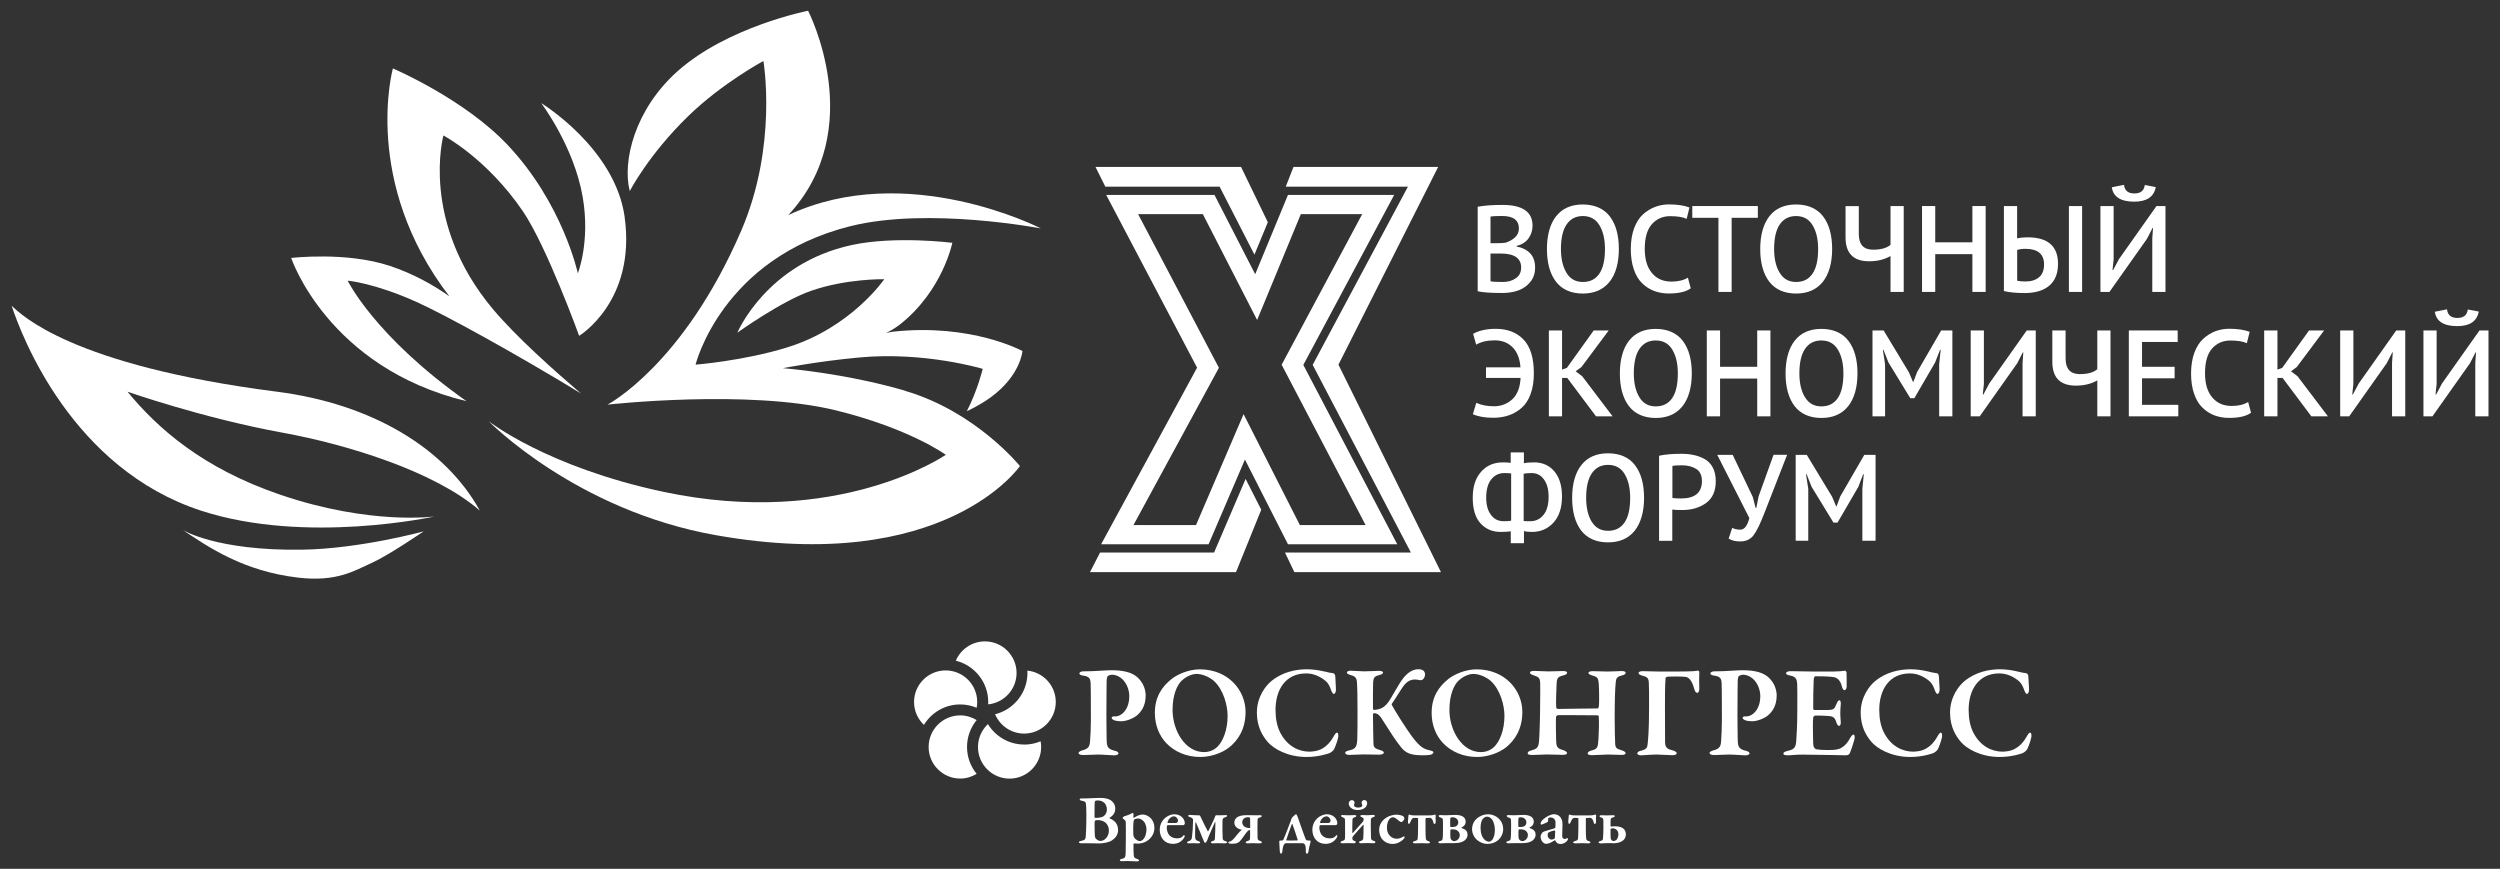 <?xml version="1.0" encoding="UTF-8"?>
<svg id="_Слой_2" data-name="Слой_2" xmlns="http://www.w3.org/2000/svg" xmlns:xlink="http://www.w3.org/1999/xlink" version="1.1" viewBox="0 0 399.68 138.9">
  <rect x="0" y="0" width="399.68" height="138.9" fill="#333333" stroke="none"/>
  <!-- Generator: Adobe Illustrator 29.6.1, SVG Export Plug-In . SVG Version: 2.1.1 Build 9)  -->
  <defs>
    <style>
      .st0 {
        fill: none;
      }

      .st1 {
        fill: #fff;
      }

      .st2 {
        clip-path: url(#clippath);
      }
    </style>
    <clipPath id="clippath">
      <rect class="st0" x="0" width="399.68" height="138.9"/>
    </clipPath>
  </defs>
  <g class="st2">
    <path class="st1" d="M157.46,102.54c-2.09,0-3.89,1.28-4.65,3.09,2.97.73,5.18,3.41,5.18,6.6,0,.13,0,.26-.01.38,2.55-.26,4.54-2.41,4.54-5.02,0-2.78-2.27-5.05-5.05-5.05M164.24,107.21c0,.13.02.26.02.38,0,3.19-2.21,5.86-5.17,6.6.76,1.82,2.56,3.09,4.65,3.09,2.78,0,5.05-2.27,5.05-5.05,0-2.62-2-4.77-4.56-5.02M163.74,119.03c-2.46,0-4.61-1.31-5.8-3.27-.97.92-1.59,2.22-1.59,3.67,0,2.78,2.26,5.05,5.05,5.05s5.05-2.27,5.05-5.05c0-.32-.03-.62-.09-.92-.81.34-1.69.53-2.62.53M154.6,119.42c0-1.63.58-3.13,1.54-4.3-.77-.47-1.67-.75-2.63-.75-2.78,0-5.05,2.26-5.05,5.05s2.27,5.05,5.05,5.05c.96,0,1.86-.28,2.63-.75-.96-1.17-1.54-2.67-1.54-4.3M146.13,112.23c0-2.78,2.27-5.05,5.05-5.05s5.05,2.26,5.05,5.05c0,.31-.03.62-.09.92-.81-.34-1.7-.53-2.63-.53-2.46,0-4.61,1.31-5.8,3.27-.97-.92-1.58-2.22-1.58-3.66"/>
    <path class="st1" d="M177.68,107.88c-.19,0-.48.13-.57.19-.07.06-.17.29-.19.78-.02.42-.02,3.02-.04,5.41,0,1.91.04,3.27.04,3.8.02,1.28.08,1.66,1.3,1.97.42.08.59.25.59.44,0,.17-.36.29-.65.29-.54,0-1.74-.13-2.66-.13-.61,0-1.64.08-2.29.08-.48,0-.78-.11-.78-.34,0-.15.3-.31.5-.38,1.03-.25,1.28-.57,1.34-1.53.07-.84.13-2.2.13-3.27,0-.67,0-5.37-.04-5.98-.06-.74-.17-1.07-1.32-1.22-.27-.04-.48-.19-.48-.31,0-.17.19-.29.44-.34.12-.02.5-.02.69-.02,1.34,0,3.06-.17,4.01-.17,2.01,0,3.38.38,4.24,1.22.99.97,1.22,2.1,1.22,2.83,0,1.72-.78,2.64-1.39,3.17-.54.46-1.7.94-2.52.94-.23,0-.82-.04-1.09-.15-.29-.13-.44-.23-.44-.42,0-.09.15-.21.32-.21h.32c.88,0,2.18-1.05,2.18-3.23,0-1.68-1.13-3.44-2.85-3.44"/>
    <path class="st1" d="M188.93,108.8c-.71.69-1.47,2.2-1.47,4.7,0,3.23,1.97,6.74,5.04,6.74,1.15,0,1.87-.59,2.14-.86.88-.88,1.62-2.68,1.62-4.93,0-1.66-.65-4.17-2.18-5.58-.72-.63-1.85-1.13-2.77-1.13s-1.89.59-2.37,1.07M199.13,113.8c0,2.75-1.17,4.53-2.64,5.71-1.2.92-2.98,1.51-4.6,1.51-2.2,0-4.13-.84-5.46-2.24-1.13-1.22-1.8-2.87-1.8-4.81,0-2.56,1.13-4.19,2.71-5.45.95-.73,2.71-1.51,4.47-1.51,4.64,0,7.32,3.44,7.32,6.8"/>
    <path class="st1" d="M211.66,107.33c.5.13,1.03.25,1.51.31.15,0,.31.25.31.57.02.59.06,1.32.1,1.93.02.44-.12.8-.36.8-.1,0-.29-.25-.4-.57-.21-.65-.52-1.22-.88-1.49-.9-.75-1.97-1.22-3.11-1.22-3.34,0-4.91,2.64-4.91,5.83,0,1.41.25,2.62.71,3.55,1.15,2.31,3.06,3.13,4.7,3.13.27,0,1.3-.04,2.04-.48.77-.44,1.34-1.05,1.82-1.91.25-.46.4-.65.57-.65.23,0,.23.55.17.78-.1.52-.44,1.45-.63,1.83-.06.19-.44.52-.76.67-.29.1-1.74.61-3.67.61-3.11,0-5.31-1.38-6.17-2.37-.8-.92-1.76-2.39-1.76-4.72,0-2.54,1.43-4.32,2.31-5.04,1.78-1.47,3.94-1.89,5.67-1.89.96,0,1.97.15,2.73.34"/>
    <path class="st1" d="M215.95,107.23c.5,0,1.51.1,2.16.1s1.85-.08,2.35-.08c.42,0,.65.11.65.29s-.31.3-.54.36c-.82.23-.99.34-1.05,1.28-.04.78-.02,3.13-.02,4.11,0,.08.06.21.15.21,1.13-.08,1.83-.44,2.58-1.66.59-.97,1.01-1.76,1.53-2.58.84-1.39,1.85-2.27,2.98-2.27.71,0,1.09.29,1.09.88,0,.19-.15.55-.27.67-.17.19-.36.23-.61.19-.23-.04-.5-.1-.71-.1-1.24,0-1.78.88-2.37,1.8-.59.92-1.05,1.66-1.36,2.1-.02.04-.02.13,0,.17.48.92,2.35,3.88,3.27,5.1,1.38,1.82,1.93,1.97,3.04,2.22.13.04.34.13.34.23,0,.19-.13.31-.42.4-.29.08-.78.1-1.26.1-1.85,0-2.75-.29-3.57-1.39-.78-.97-1.66-2.33-2.62-3.86-.69-1.11-.97-1.47-1.64-1.49-.1,0-.13.15-.15.25,0,1.7.06,3.9.08,4.68.02.42.13.73,1.05.97.38.1.61.25.61.42,0,.19-.36.32-.69.32-.46,0-1.91-.04-2.56-.04s-1.7.08-2.37.08c-.31,0-.56-.17-.56-.32,0-.19.17-.29.63-.4,1.01-.23,1.24-.52,1.3-1.8.04-1.05.04-2.5.04-4.74,0-2.45-.04-3.25-.07-4.01-.02-.99-.21-1.26-.94-1.47-.55-.15-.69-.29-.69-.44,0-.19.34-.29.63-.29"/>
    <path class="st1" d="M233.19,108.8c-.71.69-1.47,2.2-1.47,4.7,0,3.23,1.97,6.74,5.04,6.74,1.15,0,1.87-.59,2.14-.86.88-.88,1.62-2.68,1.62-4.93,0-1.66-.65-4.17-2.18-5.58-.72-.63-1.85-1.13-2.77-1.13s-1.89.59-2.37,1.07M243.38,113.8c0,2.75-1.18,4.53-2.64,5.71-1.2.92-2.98,1.51-4.6,1.51-2.2,0-4.13-.84-5.46-2.24-1.13-1.22-1.8-2.87-1.8-4.81,0-2.56,1.13-4.19,2.71-5.45.95-.73,2.71-1.51,4.47-1.51,4.64,0,7.32,3.44,7.32,6.8"/>
    <path class="st1" d="M249.04,113.34c1.43,0,4.2-.08,6.4-.08.08,0,.17-.21.19-.52.04-.27.04-2.73-.04-3.55-.08-.76-.19-.97-1.03-1.2-.29-.08-.61-.21-.61-.42,0-.15.21-.27.69-.27.27,0,1.83.06,2.37.06.67,0,1.99-.08,2.24-.08.4,0,.65.1.65.27,0,.21-.19.34-.67.46-.75.17-.88.5-.92,1.11-.11.99-.17,2.87-.17,5.85,0,2.06.06,3.15.08,3.84.02.82.23.88,1.07,1.15.38.13.59.27.59.44,0,.23-.3.29-.67.29-.36,0-1.49-.06-2.12-.06-.46,0-2.14.1-2.56.1-.5,0-.71-.1-.71-.29s.27-.36.57-.44c1.03-.27,1.07-.44,1.17-1.99.06-.84.09-2.81.04-3.38,0-.19-.08-.27-.17-.27-1.68,0-5.98-.06-6.4-.02-.1.02-.27.19-.27.31-.04.78,0,3.02.02,3.69.02.99.15,1.3,1.01,1.55.44.13.73.3.73.52.02.21-.4.27-.67.27-.15,0-1.89-.06-2.62-.06-.48,0-1.55.08-2.27.08-.54,0-.73-.1-.73-.27,0-.23.23-.36.59-.46.92-.25,1.11-.48,1.22-1.37.08-.84.19-3.97.19-6.84,0-.63.04-1.78,0-2.62-.04-.69-.23-.92-.92-1.13-.48-.15-.71-.29-.71-.46,0-.21.27-.29.65-.29.57,0,1.72.08,2.26.08.88,0,1.83-.06,2.33-.06.44,0,.69.08.69.27,0,.23-.27.36-.71.46-.88.19-.94.59-.97,1.45-.04.75-.12,3.19-.06,3.59.02.17.1.27.25.27"/>
    <path class="st1" d="M271.4,107.21c.15,0,.27.1.27.23-.04.61-.02,1.95,0,2.66.02.27-.12.67-.29.67s-.38-.1-.5-.59c-.27-.92-.65-1.89-1.43-1.97-.65-.08-2.22-.06-2.66-.04-.42,0-.52.13-.52.34-.09,1.09-.09,2.98-.09,4.38s.02,4.28.02,5.77c.02.9.36,1.11,1.32,1.34.31.1.54.25.54.42s-.25.32-.63.32c-.52,0-1.8-.11-2.6-.11s-2.1.13-2.52.13c-.34,0-.56-.19-.56-.29,0-.23.25-.38.63-.46.9-.21.99-.57,1.03-1.05.06-.65.23-1.91.23-6.02,0-1.95,0-3.23-.04-3.78-.04-.69-.19-.94-1.01-1.13-.46-.13-.63-.25-.63-.46,0-.15.29-.27.61-.27.92,0,1.74.06,2.58.06h2.73c2.77,0,3.27-.08,3.52-.15"/>
    <path class="st1" d="M278.57,107.88c-.19,0-.48.13-.57.19-.07.06-.17.29-.19.78-.02.42-.02,3.02-.04,5.41,0,1.91.04,3.27.04,3.8.02,1.28.08,1.66,1.3,1.97.42.08.59.25.59.44,0,.17-.36.29-.65.29-.55,0-1.74-.13-2.67-.13-.61,0-1.63.08-2.29.08-.48,0-.78-.11-.78-.34,0-.15.29-.31.51-.38,1.03-.25,1.28-.57,1.34-1.53.06-.84.12-2.2.12-3.27,0-.67,0-5.37-.04-5.98-.06-.74-.17-1.07-1.32-1.22-.27-.04-.48-.19-.48-.31,0-.17.19-.29.44-.34.12-.02.5-.02.69-.02,1.34,0,3.06-.17,4.01-.17,2.01,0,3.38.38,4.24,1.22.99.97,1.22,2.1,1.22,2.83,0,1.72-.78,2.64-1.39,3.17-.54.46-1.7.94-2.52.94-.23,0-.82-.04-1.09-.15-.29-.13-.44-.23-.44-.42,0-.09.15-.21.32-.21h.32c.88,0,2.18-1.05,2.18-3.23,0-1.68-1.13-3.44-2.85-3.44"/>
    <path class="st1" d="M293.11,107.36c.69,0,1.55-.08,1.85-.13.08-.02.23.13.25.27.02.38.02,1.83.02,2.25,0,.29-.15.59-.34.59s-.36-.31-.4-.52c-.27-1.17-.86-1.49-1.34-1.57-.4-.06-1.3-.15-2.92-.13-.08,0-.25.08-.27.59-.04.52-.1,3.44-.08,4.59,0,.06.08.21.21.21h1.68c1.49,0,1.45-.09,1.85-1.01.13-.31.27-.55.46-.55.17,0,.23.36.21.59-.04.59-.08.97-.08,1.45,0,.57.04.9.08,1.43.02.38-.11.63-.27.63s-.33-.25-.4-.46c-.27-.92-.55-1.07-1.36-1.13-.67-.06-1.45-.06-2.1-.06-.08,0-.27.21-.27.25-.08.59-.06,2.22-.04,2.92.02.5,0,1.28.08,1.72.06.19.25.46.46.5.34.06.99.12,1.7.12.63,0,1.41,0,1.93-.19.63-.23,1.2-.73,1.66-1.55.29-.54.48-.73.65-.73.21,0,.19.44.17.61,0,.17-.61,2.1-.8,2.43-.06.15-.4.27-.51.27-.23,0-5.41-.11-6.98-.11-1.41,0-1.64.11-2.39.11-.4,0-.71-.06-.71-.27,0-.19.27-.34.63-.42,1.07-.25,1.34-.46,1.43-1.59.06-.88.17-2.48.17-5.08s.02-3.44-.02-4.05c-.04-.75-.21-1.17-1.11-1.34-.44-.08-.67-.17-.67-.38,0-.19.36-.32.65-.32.99,0,2.71.06,3.8.06h3.15Z"/>
    <path class="st1" d="M308.16,107.33c.5.13,1.03.25,1.51.31.15,0,.31.25.31.57.02.59.06,1.32.11,1.93.02.44-.13.8-.36.8-.11,0-.29-.25-.4-.57-.21-.65-.53-1.22-.88-1.49-.9-.75-1.97-1.22-3.1-1.22-3.34,0-4.91,2.64-4.91,5.83,0,1.41.25,2.62.71,3.55,1.15,2.31,3.06,3.13,4.7,3.13.27,0,1.3-.04,2.04-.48.78-.44,1.34-1.05,1.83-1.91.25-.46.4-.65.57-.65.23,0,.23.55.17.78-.11.52-.44,1.45-.63,1.83-.07.19-.44.52-.76.67-.29.1-1.74.61-3.67.61-3.11,0-5.31-1.38-6.17-2.37-.8-.92-1.76-2.39-1.76-4.72,0-2.54,1.43-4.32,2.31-5.04,1.78-1.47,3.95-1.89,5.67-1.89.96,0,1.97.15,2.73.34"/>
    <path class="st1" d="M322.45,107.33c.5.13,1.03.25,1.51.31.15,0,.32.25.32.57.02.59.06,1.32.11,1.93.02.44-.13.8-.36.8-.1,0-.29-.25-.4-.57-.21-.65-.53-1.22-.88-1.49-.9-.75-1.97-1.22-3.11-1.22-3.34,0-4.91,2.64-4.91,5.83,0,1.41.25,2.62.71,3.55,1.15,2.31,3.06,3.13,4.7,3.13.27,0,1.3-.04,2.03-.48.78-.44,1.34-1.05,1.83-1.91.25-.46.4-.65.57-.65.23,0,.23.55.17.78-.1.52-.44,1.45-.63,1.83-.06.19-.44.52-.75.67-.29.1-1.74.61-3.67.61-3.11,0-5.31-1.38-6.17-2.37-.8-.92-1.76-2.39-1.76-4.72,0-2.54,1.43-4.32,2.31-5.04,1.78-1.47,3.94-1.89,5.67-1.89.96,0,1.97.15,2.73.34"/>
    <path class="st1" d="M176.43,131.33c-.26-.15-.59-.22-.97-.22-.16,0-.35.05-.38.08s-.09.09-.09.53c-.01.3.02,1.65.05,1.99.01.09.07.27.15.36.19.2.51.38.71.38.72,0,1.38-.72,1.38-1.67,0-.66-.34-1.2-.84-1.46M175.51,127.96c-.07,0-.27.03-.39.07-.02.01-.09.11-.1.18-.02.18-.04.51-.04,2.41,0,.05.06.14.12.14.41,0,1.05-.06,1.32-.26.35-.25.54-.63.54-1.07,0-.94-.63-1.46-1.45-1.46M177.39,130.72s-.02.11.01.11c.78.33,1.35.88,1.35,1.87,0,.75-.42,1.28-.96,1.64-.54.38-1.57.5-2.02.5-.32,0-1.56-.02-2.07-.03-.41-.01-.68.01-.86.01-.2,0-.36-.08-.36-.18s.19-.17.32-.19c.69-.14.73-.31.78-.69.02-.24.1-1.37.1-3.61,0-.96-.05-1.54-.08-1.7-.06-.25-.12-.34-.71-.45-.15-.02-.28-.09-.28-.21,0-.09.16-.15.31-.15h.75c.36,0,1.74-.08,2.21-.08.66,0,1.29.12,1.63.34.55.34.79.84.79,1.39,0,.86-.59,1.23-.89,1.44"/>
    <path class="st1" d="M181.35,131.01s-.11.17-.12.29c-.07.5-.07,1.41-.05,2.01,0,.2.05.4.11.52.24.42.69.64.93.64.12,0,.25-.03.39-.14.59-.43.68-1.4.68-1.71s-.06-.88-.48-1.35c-.25-.28-.67-.42-.85-.42-.21,0-.46.06-.61.14M184.01,130.84c.3.35.55.87.55,1.48,0,.82-.36,1.49-.97,1.97-.63.5-1.34.58-1.74.58-.21,0-.42-.01-.55-.03-.05-.01-.09.1-.09.16,0,.51.01,1.46.04,1.71.03.31.09.47.54.61.23.07.31.16.31.24,0,.1-.18.15-.32.15-.32,0-1.1-.06-1.5-.06-.28,0-.43.03-.92.03-.19,0-.33-.07-.33-.17,0-.07.11-.16.3-.2.53-.11.6-.25.63-.92.01-.4.03-1.3.03-2.44,0-.76.01-2.02-.01-2.45-.01-.24-.05-.28-.08-.32-.2-.16-.43-.35-.43-.41s.12-.21.24-.26c.23-.07.85-.26,1.15-.44.11-.07.2-.1.23-.1.04,0,.13.1.13.16-.02.2-.02.35-.03.53,0,.05.05.09.09.08.2-.14.51-.29.67-.36.19-.08.45-.16.78-.16.45,0,.97.28,1.28.63"/>
    <path class="st1" d="M186.65,131.47c-.01.06.03.11.08.11.29.01.64,0,1.21,0,.19,0,.39-.11.39-.38,0-.32-.32-.69-.63-.69-.48,0-.92.44-1.05.96M188.99,130.66c.26.25.43.6.43.99,0,.08-.11.27-.25.27h-2.47c-.06,0-.11.03-.12.08-.04.09-.05.26-.05.41,0,.25.14.77.35,1.05.28.36.76.57,1.25.57s.8-.11,1.02-.4c.04-.07.1-.13.15-.13s.1.08.1.15-.03.19-.09.28c-.35.54-.88.98-1.81.98-1.3,0-2.09-.98-2.09-2.27,0-.91.5-1.81,1.44-2.24.28-.14.62-.22.93-.22.45,0,.91.18,1.21.48"/>
    <path class="st1" d="M193.1,132.89s.06.01.08-.02c.15-.25,1.02-2.09,1.12-2.43.02-.05.08-.1.12-.1h.63c.36.01.57-.03.88-.03.14,0,.25.01.25.09,0,.11-.1.2-.25.24-.36.1-.46.21-.49.54-.03.64.01,2.58.03,2.83.03.36.2.38.44.46.17.05.26.11.26.18,0,.14-.19.18-.32.18-.34,0-.89-.03-1.12-.03s-.54.03-.81.03c-.15,0-.34-.06-.34-.18,0-.07.12-.15.32-.2.23-.07.31-.12.33-.38.04-.44.08-2.18.08-2.63,0-.02-.06-.06-.09.03-.52,1.19-1.01,2.26-1.23,2.89-.06.16-.21.38-.33.38-.1,0-.21-.25-.23-.33-.33-.88-.81-1.94-1.23-2.92-.02-.03-.09-.06-.09,0-.03.87-.07,2-.03,2.42.02.3.12.45.54.57.17.06.25.12.25.19,0,.1-.11.16-.29.16s-.52-.03-.75-.03c-.37,0-.58.03-.8.03-.15,0-.25-.07-.25-.15,0-.07.06-.14.25-.19.33-.09.49-.3.53-.63.08-.53.18-2.01.18-2.75,0-.25-.16-.38-.53-.49-.21-.06-.26-.12-.26-.19,0-.08.11-.15.3-.15.29,0,.68.06,1.08.06.17,0,.36.01.43.01.05,0,.12.07.13.12.19.47.99,2.02,1.2,2.42"/>
    <path class="st1" d="M199.86,130.91c0-.1-.03-.23-.08-.23-.08-.02-.09-.03-.26-.03-.49,0-.92.27-.92.8,0,.62.54.93,1.21.94.05,0,.06-.03.06-.08.01-.35,0-1.01-.01-1.4M201.72,130.43c0,.1-.09.22-.27.25-.39.1-.39.24-.4.38,0,.09-.02.57-.02,1.21,0,.68,0,1.3.02,1.7.01.36.21.4.41.46.18.06.28.15.28.24,0,.08-.15.16-.29.16-.08,0-.98-.03-1.22-.03-.37,0-.54.03-.75.03-.17,0-.33-.06-.33-.17,0-.1.1-.15.27-.19.26-.07.4-.21.42-.34.02-.14.02-1.01.02-1.34,0-.07-.03-.09-.06-.09-.17,0-.36.16-.61.5-.29.38-.5.7-.76,1.05-.32.42-.64.64-1.38.64-.08,0-.34.01-.46-.03-.08-.02-.22-.07-.22-.16s.1-.11.21-.15c.27-.08.51-.2,1.18-1.09.29-.37.6-.68.76-.77.02-.01.02-.03,0-.03-.78-.17-1.18-.61-1.18-1.12,0-.61.37-1.22,1.97-1.22.52,0,1.14.03,1.53.02.23,0,.43-.01.59-.01.12.01.29.02.29.1"/>
    <path class="st1" d="M206.62,131.76c-.02-.08-.08-.05-.1,0-.24.68-.78,2.14-.88,2.51-.01.05,0,.1.05.1.18,0,1.56.02,1.72-.01.04-.01.07-.05.06-.08-.09-.34-.71-2.18-.85-2.52M205.66,134.79c-.09,0-.2.03-.29.11-.26.24-.31.79-.36,1.22-.03.26-.12.35-.21.35-.11,0-.18-.17-.19-.3-.05-.45-.07-1.36-.09-1.63,0-.08.04-.15.09-.15.14,0,.27-.01.41-.03.05-.01.11-.03.15-.1.21-.5.86-2.11,1.21-3.09.02-.07.07-.19.1-.3.03-.12.18-.27.49-.55.08-.09.16-.14.23-.14s.13.09.28.47c.33.94,1.07,3.1,1.27,3.52.03.09.1.18.2.18.15.03.35.03.51.03.04,0,.08.06.07.14-.03.29-.26.89-.33,1.55-.03.26-.16.41-.27.41s-.17-.11-.17-.37v-.36c0-.67-.23-.95-.53-.95h-2.54Z"/>
    <path class="st1" d="M211.03,131.47c-.01.06.03.11.08.11.29.01.64,0,1.21,0,.19,0,.4-.11.4-.38,0-.32-.32-.69-.63-.69-.48,0-.92.44-1.05.96M213.37,130.66c.26.25.43.6.43.99,0,.08-.11.27-.25.27h-2.46c-.06,0-.11.03-.12.08-.03.09-.04.26-.04.41,0,.25.14.77.35,1.05.28.36.76.57,1.25.57s.8-.11,1.02-.4c.05-.07.1-.13.15-.13.05,0,.1.08.1.15s-.03.19-.09.28c-.35.54-.88.98-1.81.98-1.3,0-2.09-.98-2.09-2.27,0-.91.5-1.81,1.43-2.24.28-.14.62-.22.93-.22.45,0,.91.18,1.21.48"/>
    <path class="st1" d="M215.62,128.47c0-.24.17-.55.54-.55.13,0,.4.14.4.41,0,.11-.09.31-.09.4,0,.17.15.38.65.38s.67-.19.67-.33-.11-.31-.11-.46c0-.2.19-.42.44-.42s.45.22.45.48c0,.84-.87,1.12-1.52,1.12-.97,0-1.42-.58-1.42-1.02M214.66,130.31c.22,0,.61.03.95.03.27,0,.63-.03.97-.03.11,0,.26.05.26.12,0,.09-.08.18-.26.23-.38.1-.34.26-.36.41-.03.63-.03,1.53-.02,2.06.01.07.05.08.09.03.44-.5,1.1-1.23,1.54-1.73.12-.14.17-.26.17-.32v-.14c0-.16-.05-.25-.33-.34-.07-.02-.19-.1-.19-.18,0-.09.1-.15.28-.15.24,0,.54.03.88.03.33-.01.59-.05.88-.05.2,0,.28.07.28.15,0,.09-.08.16-.27.21-.32.1-.36.25-.37.4,0,.09-.01.51-.01,1,0,.67.02,1.51.03,1.91.01.36.24.43.44.47.18.05.27.15.27.22s-.14.17-.26.17c-.28,0-.63-.03-.98-.03-.3,0-.69.03-1.1.03-.14,0-.28-.06-.28-.17,0-.09.08-.15.27-.19.26-.08.38-.24.4-.38.02-.31.06-.74.06-2.18,0-.06-.05-.07-.08-.02-.52.58-1.2,1.32-1.6,1.81-.05.06-.11.15-.11.24v.17c0,.15.08.26.29.34.14.03.26.11.26.18,0,.11-.15.2-.29.2-.11,0-.75-.02-1-.02-.37,0-.65.03-.85.03-.1,0-.31-.02-.31-.16,0-.09.11-.17.29-.22.28-.08.37-.18.41-.32.02-.16.03-.37.03-.93,0-1.02,0-1.85-.01-2.08-.01-.26-.08-.33-.37-.44-.2-.08-.26-.16-.26-.23,0-.1.1-.15.28-.15"/>
    <path class="st1" d="M224.32,130.49c.15.1.19.26.19.41,0,.2-.37.53-.44.53-.1,0-.28-.08-.52-.28-.3-.25-.54-.49-.89-.49-.12,0-.32.07-.49.25-.28.29-.44.86-.44,1.38,0,.74.3,1.12.36,1.19.21.29.62.61,1.23.61.33,0,.7-.14,1.09-.37.05-.03.15,0,.15.09,0,.11-.09.26-.18.35-.39.41-1.04.76-1.74.76-.83,0-1.46-.43-1.78-.91-.23-.35-.37-.85-.37-1.31,0-.88.45-1.53,1.13-1.97.39-.28,1.14-.49,1.59-.49.34,0,.9.09,1.11.25"/>
    <path class="st1" d="M226.16,134.82c-.13,0-.28-.03-.28-.14,0-.09.08-.16.27-.21.31-.08.47-.16.5-.37.02-.34.06-1.06.06-1.89v-1.33s-.02-.1-.09-.11c-.15-.01-.43-.02-.52-.02-.34,0-.49.33-.6.64-.09.22-.18.32-.27.32-.1,0-.15-.2-.14-.37.01-.39.08-.7.08-.95,0-.07.08-.17.14-.17s.12.05.2.08c.08.03.44.06.71.06h2.21c.27,0,.69-.03.78-.07.08-.03.16-.07.22-.07s.1.1.1.17c-.03.33-.02.6,0,.98,0,.23-.1.36-.2.36-.08,0-.14-.07-.19-.29-.09-.42-.28-.69-.58-.69-.23,0-.49.01-.57.02-.05.01-.08.1-.09.17-.01.32,0,.9,0,1.42,0,.83.01,1.3.04,1.62.03.33.11.4.43.49.18.06.26.14.26.18,0,.09-.16.18-.28.18-.39,0-.84-.03-1.09-.03-.26,0-.73.03-1.1.03"/>
    <path class="st1" d="M232.98,132.77c-.17-.11-.52-.19-.72-.19-.14,0-.2,0-.3.02-.05.01-.07.06-.08.14-.02.11-.02.54-.01.92,0,.21.02.4.12.55.09.12.33.26.44.26.54,0,.95-.45.95-.97,0-.34-.19-.58-.4-.72M232.22,130.66c-.16,0-.26.03-.3.07-.04.03-.06.1-.07.25-.01.16-.02.96,0,1.13.01.09.06.11.12.11.19,0,.54-.01.72-.08.29-.11.45-.36.45-.69,0-.3-.27-.79-.93-.79M233.65,132.3c-.06.01-.02.06.02.08.2.06.45.18.54.25.17.13.41.34.41.8,0,.61-.45,1.01-.94,1.19-.43.16-.98.18-1.45.18-.25,0-.5-.01-.79-.01-.36,0-.81.02-1.21.03-.16.01-.29-.09-.29-.18,0-.1.14-.14.28-.17.4-.1.41-.26.43-.53.03-.24.04-.61.04-1.49,0-.44.01-.84-.01-1.28-.01-.28-.04-.37-.43-.49-.13-.03-.25-.12-.25-.26,0-.06.05-.11.24-.11.2,0,.67.03.89.03.21,0,1.16-.06,1.53-.06.71,0,1.66.18,1.66,1.08,0,.53-.34.78-.68.94"/>
    <path class="st1" d="M237.16,130.81c-.26.24-.46.74-.46,1.48,0,.37.04.8.14,1.09.24.79.76,1.18,1.23,1.18.11,0,.33-.09.5-.3.24-.29.42-.89.42-1.54,0-.47-.1-1.21-.45-1.71-.2-.26-.5-.45-.81-.45-.19,0-.37.08-.55.25M240.32,132.54c0,.96-.59,1.65-1.01,1.92-.46.33-1.04.46-1.56.46s-1.14-.24-1.56-.59c-.49-.39-.85-1.11-.85-1.74,0-.79.35-1.39.78-1.75.34-.29.97-.66,1.81-.66,1.13,0,2.38.88,2.38,2.35"/>
    <path class="st1" d="M243.87,132.77c-.17-.11-.52-.19-.72-.19-.14,0-.2,0-.3.02-.05.01-.07.06-.08.14-.02.11-.02.54-.01.92,0,.21.02.4.12.55.09.12.33.26.44.26.54,0,.95-.45.95-.97,0-.34-.19-.58-.4-.72M243.11,130.66c-.16,0-.26.03-.3.07-.03.03-.06.1-.07.25-.01.16-.02.96,0,1.13,0,.09.05.11.12.11.19,0,.54-.01.72-.08.29-.11.45-.36.45-.69,0-.3-.27-.79-.93-.79M244.53,132.3c-.06.01-.02.06.02.08.2.06.45.18.54.25.17.13.41.34.41.8,0,.61-.45,1.01-.94,1.19-.43.16-.98.18-1.45.18-.25,0-.5-.01-.79-.01-.36,0-.81.02-1.21.03-.16.01-.29-.09-.29-.18,0-.1.14-.14.28-.17.4-.1.41-.26.43-.53.03-.24.05-.61.05-1.49,0-.44.01-.84-.01-1.28-.01-.28-.04-.37-.43-.49-.13-.03-.25-.12-.25-.26,0-.06.05-.11.24-.11.2,0,.67.03.89.03.21,0,1.16-.06,1.53-.06.71,0,1.66.18,1.66,1.08,0,.53-.34.78-.68.94"/>
    <path class="st1" d="M248.5,134.1s.09-.17.09-.21c.02-.16.04-.63.04-1.01,0-.05-.04-.11-.08-.11-.19,0-.71.17-.92.29-.14.1-.2.16-.2.45,0,.5.41.72.62.72.1,0,.33-.07.44-.14M249.55,130.8c.13.18.25.46.25.97,0,.44-.05,1.79-.05,1.91,0,.32.23.45.42.45.06,0,.28-.09.4-.14.03-.02.05-.01.07.01.02.05.03.12.03.16,0,.22-.53.77-1.16.77-.33,0-.68-.1-.85-.54-.01-.05-.08-.07-.1-.05-.28.2-.75.42-.89.47-.12.05-.35.09-.5.09-.42,0-.87-.51-.87-1.14,0-.2.09-.42.21-.58.11-.16.3-.23.41-.27.25-.1,1.28-.38,1.54-.46.13-.04.2-.12.2-.17.01-.1.04-.72.02-.87,0-.27-.25-.72-.76-.72-.16,0-.28.02-.36.08-.05.02-.07.14-.07.52,0,.05-.02.08-.05.1-.08.08-.92.45-.99.45-.07,0-.15-.09-.15-.16,0-.33.25-.63.95-1.09.42-.27.97-.42,1.13-.42.69,0,1.01.36,1.18.61"/>
    <path class="st1" d="M251.79,134.82c-.14,0-.28-.03-.28-.14,0-.09.08-.16.27-.21.3-.08.47-.16.5-.37.02-.34.06-1.06.06-1.89v-1.33s-.02-.1-.09-.11c-.15-.01-.43-.02-.52-.02-.34,0-.49.33-.6.64-.09.22-.18.32-.27.32-.1,0-.15-.2-.14-.37.01-.39.08-.7.08-.95,0-.07.08-.17.14-.17s.12.05.2.08c.08.03.44.06.71.06h2.22c.27,0,.69-.03.78-.07.08-.03.16-.07.22-.07s.1.1.1.17c-.03.33-.02.6-.01.98.01.23-.1.36-.2.36-.08,0-.13-.07-.19-.29-.09-.42-.28-.69-.58-.69-.23,0-.49.01-.57.02-.06.01-.08.1-.09.17-.01.32,0,.9,0,1.42,0,.83.01,1.3.05,1.62.03.33.11.4.43.49.18.06.26.14.26.18,0,.09-.16.18-.28.18-.38,0-.83-.03-1.08-.03s-.72.03-1.1.03"/>
    <path class="st1" d="M257.83,132.44c-.15,0-.2.02-.26.03-.04.01-.09.06-.09.12,0,.36-.01,1.04.02,1.4.02.32.33.47.44.47.15,0,.35-.08.49-.2.2-.19.31-.63.31-.87,0-.53-.36-.96-.9-.96M257.84,134.8c-.14,0-.63-.01-.88-.01s-.95.05-1.06.05c-.12,0-.33-.06-.33-.18,0-.09.09-.15.28-.2.34-.09.39-.19.41-.34.03-.24.08-.98.08-1.66,0-.88,0-1.18-.01-1.31-.02-.3-.1-.4-.36-.46-.11-.02-.25-.08-.25-.21,0-.07.11-.15.29-.15.08,0,.68.03.93.03.36-.01.71-.03.92-.03.21,0,.3.05.3.15,0,.07-.12.17-.27.2-.32.09-.36.11-.4.41-.01.1-.01.63-.01.95,0,.06.02.1.08.09.17-.02.45-.03.6-.03,1.14,0,1.77.42,1.77,1.3,0,.95-.87,1.42-2.09,1.42"/>
    <path class="st1" d="M244.37,38.11c-.43.59-1.06,1-1.91,1.21v.1c.87.14,1.58.49,2.13,1.04.55.55.83,1.33.83,2.33,0,.9-.26,1.67-.78,2.3-.52.63-1.17,1.08-1.93,1.35-.77.27-1.62.4-2.54.4-1.83,0-3.14-.09-3.93-.28v-13.51c1.09-.2,2.41-.29,3.97-.29,3.2,0,4.8,1.11,4.8,3.33,0,.75-.22,1.42-.64,2.01M239.26,38.88c.63,0,1.11-.03,1.44-.08.63-.21,1.15-.5,1.54-.88.39-.38.59-.84.59-1.39,0-1.33-.9-2-2.69-2-.95,0-1.57.03-1.85.1v4.25h.97ZM242.35,44.48c.56-.4.84-.96.84-1.7,0-1.5-1.09-2.25-3.28-2.25h-1.62v4.43c.31.08.97.12,1.97.12.83,0,1.52-.2,2.08-.6"/>
    <path class="st1" d="M248.81,34.54c.99-1.24,2.4-1.85,4.23-1.85s3.35.63,4.32,1.9c.97,1.27,1.45,3.01,1.45,5.22s-.5,4.03-1.51,5.27c-1.01,1.24-2.43,1.85-4.26,1.85s-3.32-.63-4.29-1.9c-.96-1.27-1.44-3.01-1.44-5.22s.5-4.03,1.49-5.27M250.43,43.6c.58.99,1.46,1.48,2.62,1.48s2.01-.43,2.62-1.3c.61-.87.92-2.19.92-3.97,0-1.54-.29-2.81-.88-3.79-.59-.99-1.47-1.48-2.66-1.48-1.11,0-1.96.44-2.58,1.32-.61.88-.92,2.2-.92,3.95,0,1.54.29,2.81.88,3.79"/>
    <path class="st1" d="M270.29,46.1c-.74.55-1.91.82-3.52.82-.84,0-1.62-.14-2.34-.41-.72-.28-1.36-.69-1.92-1.25-.57-.55-1.01-1.3-1.32-2.24-.32-.93-.47-2.01-.47-3.22s.18-2.36.53-3.31c.36-.95.83-1.69,1.43-2.23.6-.53,1.25-.93,1.95-1.19.7-.26,1.43-.39,2.19-.39,1.34,0,2.44.17,3.28.49l-.45,1.82c-.59-.29-1.48-.43-2.65-.43s-2.15.43-2.91,1.28c-.76.86-1.14,2.17-1.14,3.95,0,1.66.38,2.95,1.15,3.86.76.92,1.8,1.37,3.12,1.37,1.07,0,1.94-.21,2.63-.63l.45,1.69Z"/>
    <polygon class="st1" points="281.03 34.82 276.84 34.82 276.84 46.67 274.73 46.67 274.73 34.82 270.55 34.82 270.55 32.94 281.03 32.94 281.03 34.82"/>
    <path class="st1" d="M282.9,34.54c.99-1.24,2.4-1.85,4.24-1.85s3.35.63,4.32,1.9c.97,1.27,1.45,3.01,1.45,5.22s-.51,4.03-1.51,5.27c-1.01,1.24-2.43,1.85-4.26,1.85s-3.32-.63-4.29-1.9c-.96-1.27-1.44-3.01-1.44-5.22s.5-4.03,1.49-5.27M284.52,43.6c.59.99,1.46,1.48,2.62,1.48s2-.43,2.61-1.3c.61-.87.92-2.19.92-3.97,0-1.54-.29-2.81-.88-3.79-.59-.99-1.47-1.48-2.66-1.48-1.11,0-1.96.44-2.58,1.32-.61.88-.92,2.2-.92,3.95,0,1.54.29,2.81.88,3.79"/>
    <path class="st1" d="M297.17,32.94v4.47c0,1.67.76,2.51,2.27,2.51,1.26,0,2.2-.26,2.8-.78v-6.2h2.11v13.73h-2.11v-5.74c-.96.56-2.1.84-3.42.84-2.51,0-3.77-1.27-3.77-3.82v-5h2.11Z"/>
    <polygon class="st1" points="315.33 40.63 309.39 40.63 309.39 46.67 307.28 46.67 307.28 32.94 309.39 32.94 309.39 38.74 315.33 38.74 315.33 32.94 317.45 32.94 317.45 46.67 315.33 46.67 315.33 40.63"/>
    <path class="st1" d="M320.37,32.94h2.11v5.16c.49-.1,1.04-.16,1.66-.16,3.25,0,4.88,1.41,4.88,4.24,0,1.54-.47,2.71-1.4,3.49-.93.79-2.25,1.18-3.93,1.18-1.37,0-2.47-.11-3.32-.32v-13.59ZM325.99,44.32c.53-.45.8-1.13.8-2.03,0-1.67-.99-2.51-2.98-2.51-.53,0-.97.06-1.32.18v4.92c.32.08.77.12,1.36.12.89,0,1.61-.23,2.14-.68M330.76,32.94h2.11v13.73h-2.11v-13.73Z"/>
    <path class="st1" d="M344.09,38.12l.12-1.67h-.08l-.89,1.73-6,8.49h-1.44v-13.73h2.11v8.55l-.18,1.69h.1l.93-1.75,6-8.49h1.44v13.73h-2.11v-8.55ZM339.57,29.56c.1.92.66,1.37,1.66,1.37s1.55-.45,1.66-1.35l1.76.33c-.3,1.56-1.45,2.33-3.44,2.33-2.17,0-3.37-.77-3.59-2.3l1.95-.39Z"/>
    <path class="st1" d="M237.57,58.73h5.51c-.09-1.37-.51-2.43-1.24-3.19-.74-.75-1.7-1.13-2.88-1.13s-2.17.23-2.96.69l-.49-1.73c.96-.54,2.17-.8,3.61-.8,1.87,0,3.35.57,4.45,1.71,1.1,1.15,1.65,2.94,1.65,5.4,0,1.27-.17,2.38-.52,3.32-.35.95-.83,1.69-1.45,2.22-.62.54-1.31.93-2.06,1.19-.76.25-1.58.38-2.48.38-1.3,0-2.39-.19-3.24-.57l.55-1.82c.76.36,1.71.55,2.84.55s2.12-.38,2.92-1.12c.8-.75,1.24-1.88,1.32-3.41h-5.53v-1.71Z"/>
    <polygon class="st1" points="250.56 60.42 249.73 60.42 249.73 66.56 247.62 66.56 247.62 52.83 249.73 52.83 249.73 59.09 250.5 58.81 254.79 52.83 257.19 52.83 252.83 58.68 251.9 59.36 252.95 60.15 257.81 66.56 255.16 66.56 250.56 60.42"/>
    <path class="st1" d="M260.47,54.43c.99-1.24,2.4-1.85,4.23-1.85s3.35.63,4.32,1.9c.97,1.27,1.45,3.01,1.45,5.22s-.51,4.03-1.51,5.27c-1.01,1.24-2.43,1.85-4.26,1.85s-3.32-.63-4.29-1.9c-.96-1.27-1.44-3.01-1.44-5.22s.5-4.03,1.49-5.27M262.08,63.49c.59.99,1.46,1.48,2.62,1.48s2.01-.43,2.62-1.3c.61-.87.92-2.19.92-3.97,0-1.54-.29-2.81-.88-3.79-.59-.99-1.47-1.48-2.66-1.48-1.11,0-1.96.44-2.58,1.32-.61.88-.92,2.2-.92,3.95,0,1.54.29,2.81.88,3.79"/>
    <polygon class="st1" points="280.93 60.52 274.99 60.52 274.99 66.56 272.87 66.56 272.87 52.83 274.99 52.83 274.99 58.64 280.93 58.64 280.93 52.83 283.04 52.83 283.04 66.56 280.93 66.56 280.93 60.52"/>
    <path class="st1" d="M286.95,54.43c.99-1.24,2.41-1.85,4.24-1.85s3.35.63,4.32,1.9c.97,1.27,1.45,3.01,1.45,5.22s-.51,4.03-1.51,5.27c-1.01,1.24-2.43,1.85-4.26,1.85s-3.32-.63-4.29-1.9c-.96-1.27-1.44-3.01-1.44-5.22s.5-4.03,1.49-5.27M288.56,63.49c.59.99,1.46,1.48,2.62,1.48s2-.43,2.61-1.3c.61-.87.92-2.19.92-3.97,0-1.54-.29-2.81-.88-3.79-.59-.99-1.47-1.48-2.66-1.48-1.11,0-1.96.44-2.58,1.32-.61.88-.92,2.2-.92,3.95,0,1.54.29,2.81.88,3.79"/>
    <polygon class="st1" points="310.02 58.26 310.26 55.93 310.16 55.93 309.37 57.95 306.05 63.66 305.4 63.66 301.9 57.93 301.12 55.93 301.02 55.93 301.37 58.24 301.37 66.56 299.36 66.56 299.36 52.83 301.14 52.83 305.18 59.52 305.84 61.07 305.89 61.07 306.49 59.48 310.34 52.83 312.13 52.83 312.13 66.56 310.02 66.56 310.02 58.26"/>
    <polygon class="st1" points="323.35 58.01 323.47 56.34 323.39 56.34 322.5 58.07 316.5 66.56 315.06 66.56 315.06 52.83 317.17 52.83 317.17 61.38 316.99 63.07 317.09 63.07 318.02 61.32 324.02 52.83 325.46 52.83 325.46 66.56 323.35 66.56 323.35 58.01"/>
    <path class="st1" d="M330.23,52.83v4.47c0,1.67.76,2.51,2.27,2.51,1.26,0,2.2-.26,2.8-.78v-6.2h2.11v13.73h-2.11v-5.75c-.96.56-2.1.84-3.42.84-2.52,0-3.77-1.27-3.77-3.82v-5h2.11Z"/>
    <polygon class="st1" points="340.34 52.83 348.15 52.83 348.15 54.67 342.45 54.67 342.45 58.64 347.66 58.64 347.66 60.48 342.45 60.48 342.45 64.72 348.25 64.72 348.25 66.56 340.34 66.56 340.34 52.83"/>
    <path class="st1" d="M359.87,65.99c-.74.55-1.91.82-3.52.82-.84,0-1.62-.14-2.34-.41-.72-.28-1.36-.69-1.92-1.25-.57-.55-1.01-1.3-1.33-2.24-.32-.93-.47-2.01-.47-3.22s.18-2.36.53-3.31c.36-.95.83-1.69,1.43-2.23.6-.54,1.25-.94,1.94-1.2.7-.26,1.43-.39,2.19-.39,1.34,0,2.44.17,3.28.49l-.45,1.82c-.59-.29-1.48-.43-2.65-.43s-2.15.43-2.91,1.28c-.76.86-1.13,2.17-1.13,3.95,0,1.66.38,2.95,1.15,3.86.76.92,1.8,1.37,3.12,1.37,1.07,0,1.94-.21,2.63-.63l.45,1.69Z"/>
    <polygon class="st1" points="364.92 60.42 364.1 60.42 364.1 66.56 361.98 66.56 361.98 52.83 364.1 52.83 364.1 59.09 364.86 58.81 369.15 52.83 371.56 52.83 367.19 58.68 366.27 59.36 367.31 60.15 372.17 66.56 369.52 66.56 364.92 60.42"/>
    <polygon class="st1" points="382.42 58.01 382.54 56.34 382.46 56.34 381.57 58.07 375.57 66.56 374.13 66.56 374.13 52.83 376.24 52.83 376.24 61.38 376.06 63.07 376.16 63.07 377.09 61.32 383.09 52.83 384.53 52.83 384.53 66.56 382.42 66.56 382.42 58.01"/>
    <path class="st1" d="M395.73,58.01l.12-1.67h-.08l-.89,1.73-6,8.49h-1.44v-13.73h2.11v8.55l-.18,1.69h.1l.93-1.75,6-8.49h1.44v13.73h-2.11v-8.55ZM391.21,49.46c.1.92.66,1.37,1.66,1.37s1.55-.45,1.66-1.35l1.76.33c-.3,1.56-1.45,2.33-3.44,2.33-2.17,0-3.37-.77-3.59-2.3l1.95-.39Z"/>
    <path class="st1" d="M241.53,84.94c-.4.06-.93.1-1.62.1-1.32,0-2.39-.46-3.22-1.37-.83-.92-1.24-2.27-1.24-4.08s.44-3.14,1.32-4.15c.88-1.01,2.05-1.52,3.51-1.52.57,0,.98.03,1.24.08v-1.67h2.11v1.73c.37-.09.91-.14,1.64-.14,1.32,0,2.39.47,3.21,1.42.82.95,1.24,2.3,1.24,4.05s-.45,3.16-1.36,4.16c-.91.99-2.05,1.49-3.42,1.49-.58,0-1.01-.05-1.3-.14v1.94h-2.11v-1.9ZM241.59,83.24v-7.55c-.28-.04-.64-.06-1.09-.06-.86,0-1.55.34-2.09,1.01-.54.67-.81,1.65-.81,2.93,0,1.15.25,2.06.76,2.74.51.68,1.18,1.02,2.03,1.02.58,0,.98-.03,1.2-.1M243.59,75.74v7.55c.16.03.51.04,1.05.04.86,0,1.56-.33,2.11-1,.55-.67.83-1.64.83-2.92,0-1.14-.24-2.05-.73-2.74-.49-.69-1.14-1.04-1.98-1.04-.6,0-1.03.04-1.28.12"/>
    <path class="st1" d="M252.84,74.32c.99-1.24,2.4-1.85,4.24-1.85s3.35.63,4.31,1.9c.97,1.27,1.45,3.01,1.45,5.22s-.51,4.03-1.51,5.27c-1.01,1.24-2.43,1.85-4.26,1.85s-3.32-.63-4.29-1.9c-.96-1.27-1.44-3.01-1.44-5.22s.5-4.03,1.49-5.26M254.46,83.38c.59.99,1.46,1.48,2.62,1.48s2-.43,2.62-1.3c.61-.87.92-2.19.92-3.97,0-1.54-.29-2.81-.88-3.79-.59-.99-1.47-1.48-2.66-1.48-1.11,0-1.96.44-2.58,1.33-.61.88-.92,2.2-.92,3.95,0,1.54.29,2.81.88,3.8"/>
    <path class="st1" d="M265.25,72.86c.91-.21,2.09-.31,3.55-.31.71,0,1.36.06,1.96.19.6.12,1.18.34,1.74.64.56.3,1,.75,1.32,1.35.32.6.48,1.33.48,2.2,0,1.57-.51,2.73-1.54,3.48-1.03.75-2.3,1.13-3.81,1.13-.82,0-1.35-.03-1.6-.08v5h-2.11v-13.59ZM267.37,74.49v5.1c.2.07.66.1,1.38.1,2.23,0,3.34-.93,3.34-2.79,0-.9-.3-1.54-.91-1.93-.6-.38-1.36-.58-2.27-.58-.75,0-1.26.03-1.54.1"/>
    <path class="st1" d="M280.22,79.43l.45,1.76h.12l.36-1.83,2.39-6.65h2.17l-3.58,9.18c-.7,1.82-1.29,3.05-1.8,3.7-.5.65-1.21.97-2.13.97-.74,0-1.35-.15-1.84-.45l.57-1.72c.38.2.82.29,1.3.29.64,0,1.13-.62,1.44-1.86l-5.13-10.1h2.47l3.2,6.71Z"/>
    <polygon class="st1" points="297.74 78.16 297.97 75.82 297.87 75.82 297.09 77.84 293.77 83.55 293.12 83.55 289.62 77.82 288.83 75.82 288.73 75.82 289.09 78.14 289.09 86.45 287.08 86.45 287.08 72.72 288.85 72.72 292.9 79.41 293.55 80.96 293.61 80.96 294.2 79.37 298.05 72.72 299.85 72.72 299.85 86.45 297.74 86.45 297.74 78.16"/>
    <path class="st1" d="M99.87,34.71c-1.53-11.05-13.35-18.23-13.35-18.23,0,0,5.24,6.89,6.64,15.03,1.23,7.18-.78,12.18-.78,12.18,0,0-2.4-11.15-11.21-20.5-6.98-7.41-18.36-12.25-18.36-12.25,0,0-5.02,18.15,9.03,36.43-2.64-1.86-5.81-3.63-9.51-4.86-6.97-2.32-15.78-1.27-15.78-1.27,0,0,5.85,17.53,28.03,22.9-14.67-10.34-19-19.27-19-19.27,0,0,4.26.36,11.03,3.41,4.46,2.01,15.59,8.12,26.26,14.62-4.09-3.5-10.31-8.99-14.1-13.52-11.68-13.95-7.88-27.72-7.88-27.72,0,0,6.9,3.62,12.68,12.08,3.81,5.58,9.02,19.95,9.02,19.95,0,0,9.14-5.52,7.27-18.98"/>
    <path class="st1" d="M144.66,62.45c-9.84-2.86-19.5-3.59-19.5-3.59,0,0,5.6-1.1,12.22-1.71,10.45-.98,19.73,1.82,19.73,1.82,0,0-.77,3.3-2.54,6.77,0,0,2.04-.91,3.86-2.25,4.75-3.49,5.03-7.37,5.03-7.37,0,0-8.14-4.47-20.73-3.09-.36.04-1.07.21-1.07.21,0,0,1.15-.54,2.16-1.32,6.9-5.42,8.43-13.1,8.43-13.1,0,0-9.1-1.16-16.11.36-13.63,2.96-18.26,14.01-18.26,14.01,0,0,7.02-5.04,11.77-6.69,5.72-1.99,11.72-1.86,11.72-1.86,0,0-5.26,7.72-15.51,10.9-6.95,2.15-14.66,2.76-14.66,2.76,0,0,4.17-16.99,24.75-22.14,12.43-3.11,30.46.36,30.46.36,0,0-21.42-11.04-40.39-2.13,12.91-13.86,3.17-32.67,3.17-32.67,0,0-12.84,2.51-20.88,9.68-6.82,6.08-8.85,14.37-7.63,19.15,0,0,2.97-5.78,9.33-11.97,5.44-5.29,12.04-8.83,12.04-8.83,0,0,2.32,13.49-3.53,27.09-9.3,21.58-21.4,27.85-21.4,27.85,0,0,22.54-2.52,36.54.92,11.79,2.9,17.55,7.1,17.55,7.1,0,0-17.15,11.87-45.14,5.92-18.68-3.97-27.94-11.29-27.94-11.29,0,0,13.93,14.26,36.32,18.22,36.62,6.49,48.61-11.05,48.61-11.05,0,0-7.04-8.73-18.41-12.04"/>
    <path class="st1" d="M48.27,87.88c9.3-.14,19.46-2.93,19.46-2.93,0,0-5.62,3.84-8.25,5.02-2.8,1.25-5.59,3.1-11.79,2.38-8.74-1.02-14.3-4.83-18.5-7.64,0,0,5.33,3.37,19.07,3.17"/>
    <path class="st1" d="M44.83,79.1c-12.44-4.23-19.64-10.63-24.45-16.48,0,0,12.06,4.23,24.73,6.54,10.44,1.9,24.42,6.22,31.6,12.47-5.5-9.96-17.22-17.06-32.45-19.01C11.38,58.41,3.38,50.29,1.86,48.88c-.03,0-.01,0,0,0,1.62,4.92,9.68,26.05,30.31,32.77,16.77,5.46,37.34.91,37.34.91,0,0-10.2,1.46-24.68-3.46"/>
    <polygon class="st1" points="194.1 88.33 175.87 88.33 174.26 91.47 197.6 91.47 201.64 81.49 199.14 76.57 194.1 88.33"/>
    <polygon class="st1" points="230.37 91.47 213.98 58.3 229.92 26.69 206.79 26.69 205.56 29.84 225.09 29.84 209.86 58.33 225.56 88.33 205.43 88.33 206.93 91.47 230.37 91.47"/>
    <polygon class="st1" points="200.55 40.71 202.69 35.53 198.41 26.69 175.14 26.69 176.71 29.84 194.98 29.84 200.55 40.71"/>
    <path class="st1" d="M208.37,58.33l14.52-27.17h-16.98l-5.24,12.68-6.51-12.68h-17.31l14.53,27.62-15.34,28.23h17.18l5.81-13.54,6.88,13.54h17.47l-15.02-28.68ZM198.81,66.22l-7.6,17.72h-10l13.66-25.14-12.92-24.57h10.35l8.68,16.93,6.99-16.93h9.81l-12.88,24.08,13.42,25.63h-10.51l-8.99-17.72Z"/>
  </g>
</svg>